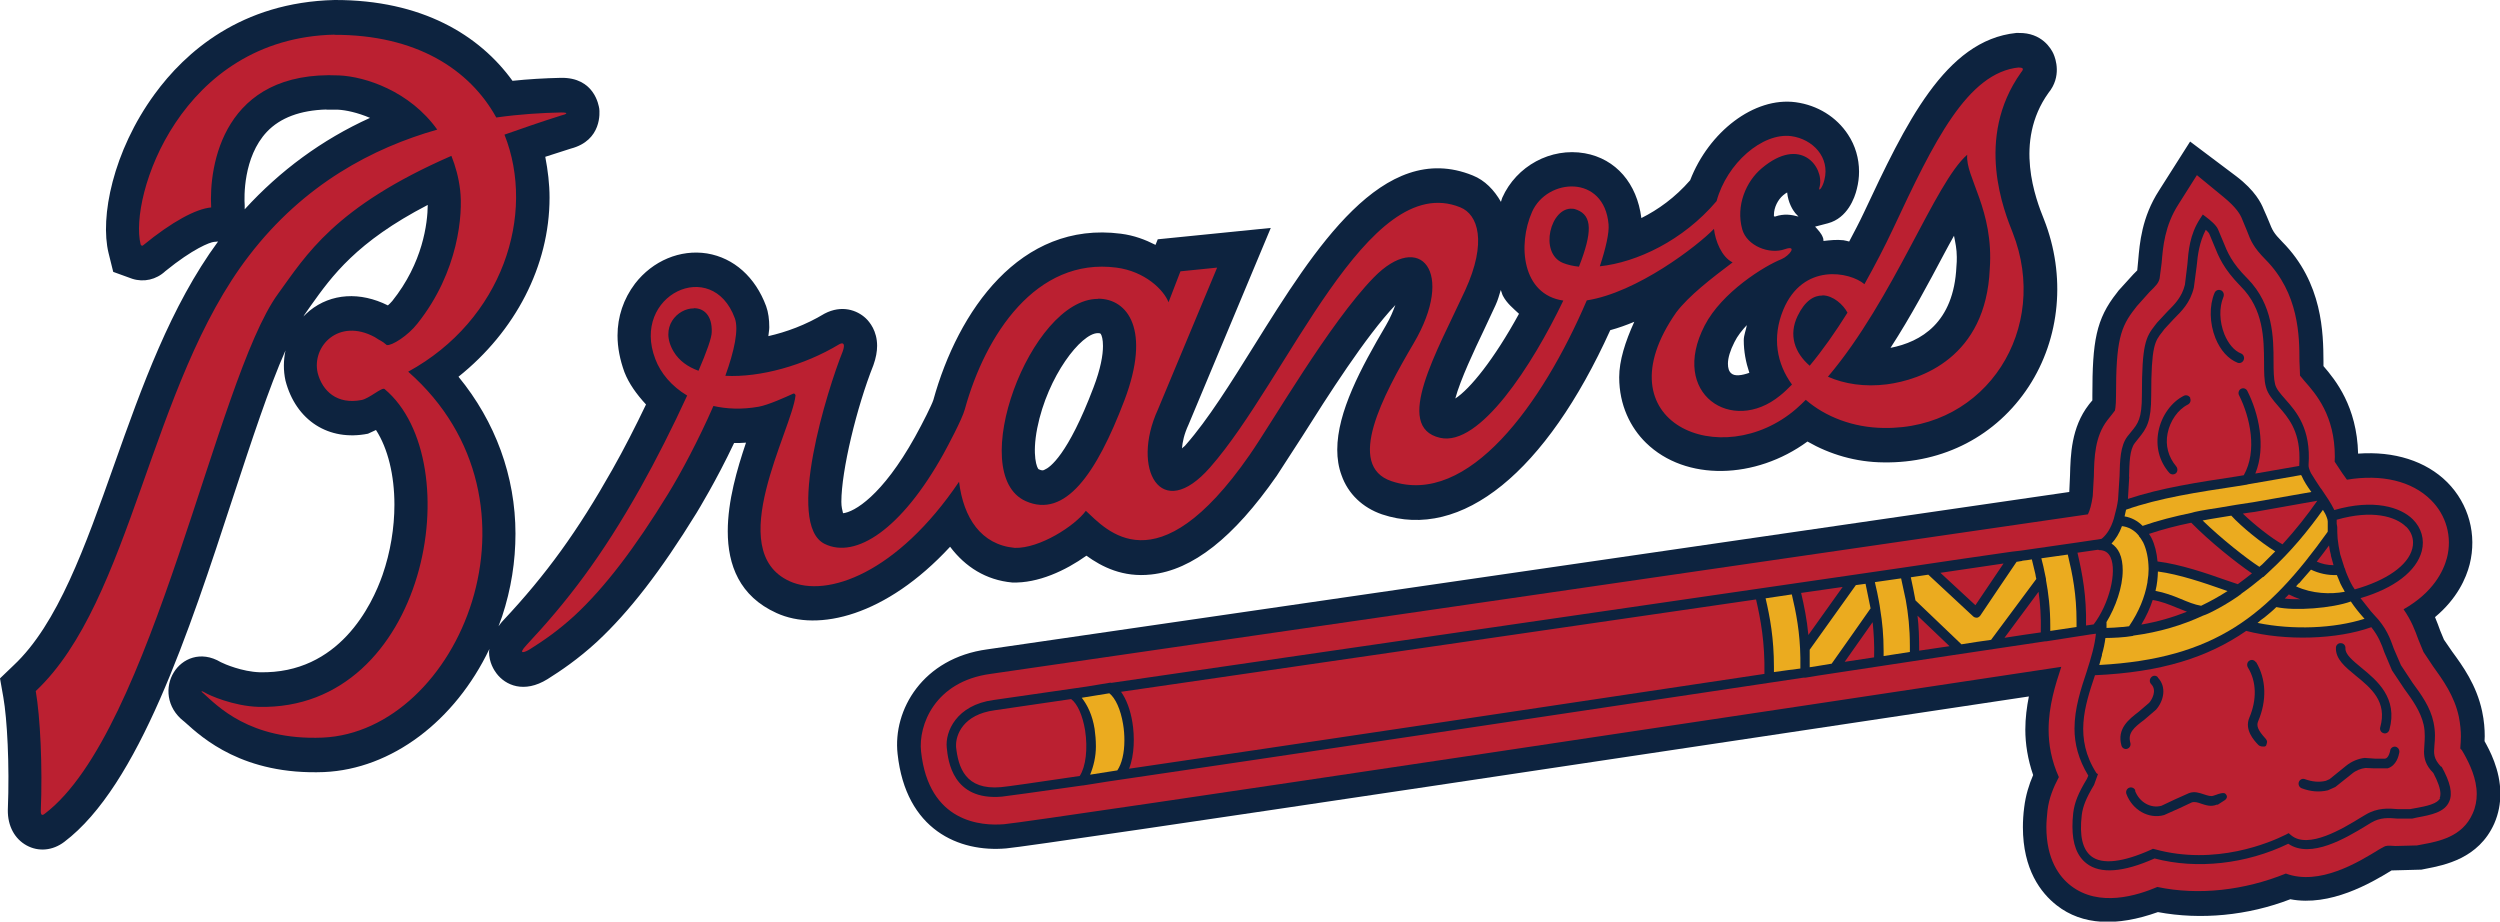 <svg xmlns="http://www.w3.org/2000/svg" id="Layer_1" viewBox="0 0 134.25 49.49"><defs><style>.cls-1{fill:#0d233f;}.cls-2{fill:#bb2031;}.cls-3{fill:#ebab1f;}</style></defs><path class="cls-1" d="M58.97,17.89c.11,0,.13.03.14.04.06.09.12.3.12.65,0,.48-.12,1.21-.51,2.23-1.38,3.64-2.35,4.3-2.62,4.41-.07.04-.13.07-.32-.02-.09-.04-.37-.73-.08-2.21.56-2.81,2.37-5.1,3.25-5.1h0ZM93.81,17.43c-.04.28-.17.56-.17.84,0,.6.11,1.18.3,1.75-.4.14-.78.2-.97.03-.13-.11-.18-.29-.18-.52,0-.31.12-.71.35-1.16.16-.33.41-.64.69-.94h0ZM80.6,15.59c.04.1.06.21.11.3.21.4.55.67.86.96-1.34,2.45-2.63,4.04-3.42,4.55.27-1.01,1.04-2.64,1.52-3.64l.64-1.37c.14-.3.19-.53.28-.81h0ZM104.93,12.66c.07.36.15.71.15,1.14,0,.16,0,.33-.02.51-.14,3.03-1.91,4.05-3.54,4.37,1.11-1.71,2.05-3.49,2.89-5.07.17-.31.34-.64.52-.95h0ZM22.97,11.01c-.01.98-.26,3.1-1.91,5.16l-.02.02c-.06.08-.14.14-.21.21-1.48-.74-3.04-.66-4.21.29-.12.1-.22.2-.33.31.02-.03.05-.07.06-.1l.35-.5c1.12-1.57,2.44-3.41,6.26-5.39h0ZM95.97,10.33c.05.55.3.95.44,1.12h0s.11.12.17.18c-.38-.1-.77-.17-1.26,0-.02,0-.04-.01-.06-.02,0-.02,0-.04,0-.07,0-.41.22-.82.49-1.05.09-.08.16-.12.23-.16h0ZM117.61,7.6l-1.67,2.63c-.93,1.44-1.04,2.84-1.12,3.77,0,0-.04.37-.05.52-.08.08-.21.21-.21.21l-.79.87-.09.12c-1.13,1.42-1.32,2.62-1.32,5.51v.27c-.09.1-.19.23-.19.23-.95,1.23-.98,2.71-1.01,3.8,0,0-.04.88-.04.89-2.74.4-56.89,8.27-58.1,8.45-3.47.47-5.08,3.25-4.82,5.61.44,4.09,3.3,5.3,5.83,5.08,1.6-.13,40.94-6.06,54.92-8.16-.11.56-.19,1.15-.19,1.78,0,.77.13,1.6.42,2.44-.22.51-.4,1.08-.48,1.73-.05.38-.07.74-.07,1.07,0,2.27.96,3.53,1.82,4.2,1.37,1.07,3.22,1.15,5.43.36,2.3.43,4.83.19,7.11-.69,2.14.41,4.33-.87,5.41-1.53,0,0,.03-.02.03-.02h.1l1.5-.04.25-.05c.98-.19,2.82-.54,3.66-2.42.24-.55.33-1.09.33-1.6,0-1.3-.6-2.38-.85-2.83,0-.09.01-.17.01-.27,0-.36-.03-.82-.14-1.33-.3-1.42-1.06-2.46-1.61-3.21l-.44-.64-.2-.48c-.07-.21-.17-.46-.28-.73,1.19-.99,1.67-2.09,1.86-2.83.4-1.59-.04-3.24-1.2-4.41-1.15-1.15-2.86-1.68-4.79-1.54-.06-2.53-1.22-3.96-1.86-4.7,0-.13,0-.26,0-.26-.01-1.48-.03-4.21-2.21-6.41-.47-.48-.53-.62-.72-1.1,0,0-.22-.53-.29-.67-.12-.3-.44-.98-1.47-1.76l-2.46-1.85h0ZM17.53,5.89c.2,0,.41,0,.62,0,.41.02,1.04.15,1.72.44-2.58,1.17-4.83,2.83-6.73,4.91v-.22c-.03-.41-.09-2.58,1.19-3.94.72-.76,1.8-1.16,3.2-1.2h0ZM17.97,0c-5.03.12-8.03,2.81-9.67,5.06-2.24,3.07-2.94,6.61-2.47,8.53l.25,1.01,1.02.37c.62.2,1.29.05,1.78-.41,1.49-1.21,2.39-1.55,2.61-1.57l.22-.02c-2.55,3.47-4.09,7.79-5.58,11.99-1.56,4.4-3.03,8.55-5.4,10.77l-.73.7.18,1.02c.2,1.14.34,3.59.24,6.05-.01.86.37,1.55,1.01,1.9.64.35,1.4.28,2.02-.19,3.99-3.01,6.69-11.25,9.07-18.53.99-3.01,1.93-5.88,2.81-7.86-.11.53-.12,1.07,0,1.62.56,2.15,2.33,3.27,4.43,2.85,0,0,.2-.09.43-.2.64.99.99,2.43.99,4.01,0,1.23-.21,2.54-.64,3.78-.56,1.6-2.32,5.32-6.6,5.22-.93-.03-1.89-.44-2.08-.54-1.09-.65-2.09-.18-2.53.55-.46.74-.42,1.88.55,2.63-.1-.09.06.05.06.05.93.84,3.12,2.84,7.46,2.67,3.63-.16,7.03-2.74,8.88-6.61,0,.05-.02.1-.02.15,0,.57.27.99.4,1.16.48.64,1.48,1.09,2.74.31.7-.44,1.64-1.07,2.66-2.01,1.72-1.6,3.42-3.79,5.34-6.91.09-.15,1.07-1.75,2.02-3.76.21,0,.43,0,.64-.02-.48,1.42-.98,3.13-.98,4.76,0,1.81.63,3.49,2.62,4.39,2.23,1.02,5.87.17,9.32-3.56.81,1.08,1.93,1.79,3.33,1.92,1.39.05,2.87-.64,3.99-1.44.83.6,1.96,1.18,3.48,1.01,2.22-.24,4.42-1.97,6.74-5.3l1.36-2.1c1.37-2.17,3.41-5.38,5.01-7.07-.12.31-.25.66-.51,1.1-1.34,2.28-2.61,4.64-2.61,6.67,0,.48.07.94.23,1.37.35,1,1.13,1.74,2.17,2.1,4.28,1.43,8.81-2.27,12.26-9.89.44-.12.86-.27,1.29-.45-.49,1.08-.81,2.09-.81,2.98,0,1.5.61,2.71,1.44,3.52,2.13,2.08,5.88,1.97,8.67-.07,1.2.69,2.6,1.11,4.09,1.12,3.22.05,6.06-1.43,7.79-4.07,1.7-2.6,2.01-5.96.82-8.98h0c-.43-1.07-1.64-4.16.24-6.79.72-.88.39-1.83.27-2.1-.12-.27-.62-1.14-1.86-1.12h-.14c-3.82.39-5.95,4.9-8.19,9.67-.23.49-.51,1.02-.78,1.53-.1-.02-.21-.06-.31-.07-.37-.04-.72,0-1.07.04-.01-.06,0-.12-.03-.18-.08-.23-.26-.41-.42-.59.31-.08.69-.18.69-.18,1.05-.28,1.44-1.37,1.55-1.84.08-.31.12-.62.12-.93,0-.71-.2-1.4-.59-1.99-.62-.95-1.64-1.58-2.81-1.74-2.24-.3-4.67,1.6-5.67,4.19-.81.93-1.72,1.58-2.62,2.03-.23-1.85-1.36-3.18-3.04-3.48-1.82-.32-3.67.68-4.43,2.39-.03.07-.04.14-.07.22-.36-.63-.86-1.16-1.52-1.42-4.81-1.95-8.48,3.93-11.71,9.1-1.29,2.07-2.51,4.02-3.68,5.35-.09.12-.15.13-.22.21.03-.34.11-.75.35-1.27.03-.06,4.42-10.57,4.42-10.57l-6.07.61s-.07.18-.12.3c-.55-.28-1.15-.51-1.86-.6-5.41-.7-8.75,4.16-10.07,8.93-.08.25-.55,1.2-.99,1.99-1.76,3.16-3.26,4.03-3.86,4.09-.04-.17-.09-.34-.09-.61,0-1.67.82-5.08,1.72-7.34.14-.39.2-.74.2-1.04,0-.8-.4-1.28-.61-1.48-.47-.44-1.29-.73-2.21-.25-1.03.62-2.06.99-3.02,1.21.01-.15.05-.32.05-.47,0-.42-.05-.81-.17-1.14-.58-1.56-1.73-2.59-3.17-2.83-1.44-.23-2.92.39-3.87,1.62-.62.82-.94,1.78-.94,2.79,0,.64.13,1.3.37,1.96.24.62.66,1.2,1.16,1.74-.55,1.15-1.18,2.39-1.81,3.5-1.85,3.28-3.54,5.63-5.87,8.11-.1.1-.16.2-.24.3.06-.18.13-.35.19-.52.49-1.48.72-2.98.72-4.45,0-3.08-1.08-6.02-3.06-8.43,3.04-2.43,4.89-5.94,4.89-9.62,0-.73-.09-1.46-.23-2.19.44-.14.89-.29,1.37-.44,1.69-.44,1.55-1.97,1.53-2.14-.03-.18-.26-1.69-2.06-1.66-.89.02-1.75.07-2.6.16C25.75,1.89,22.66-.01,17.97,0h0Z"></path><path class="cls-2" d="M37.27,16.55c.52,0,.98.38.95,1.28,0,.31-.28,1.08-.71,2.08-.58-.21-1.04-.54-1.33-1.02-.8-1.33.22-2.34,1.08-2.33h0ZM58.97,16.04c1.59,0,2.85,1.67,1.41,5.46-1.51,3.97-3.19,6.35-5.3,5.41-3.25-1.46.25-10.86,3.88-10.86h0ZM97.87,15.86c.58.01,1.11.5,1.34.93-.65,1.04-1.33,2.01-2.03,2.85-.81-.7-1.14-1.65-.65-2.67h0c.4-.83.89-1.11,1.34-1.1h0ZM84.45,11.21c.08,0,.16.03.24.06.82.32.82,1.21.1,3.05-.31-.03-.61-.1-.86-.2-1.31-.54-.66-3.03.52-2.91h0ZM117.97,9.41l-.98,1.55c-.75,1.16-.84,2.31-.91,3.16l-.11.84c-.06.24-.18.37-.55.73l-.67.75-.1.13c-.79,1-1.02,1.74-1.02,4.67,0,.64-.06.8-.06.81,0,0-.17.22-.17.22l-.23.29c-.68.88-.71,2.01-.73,3.01l-.06,1.07c-.07.48-.16.78-.26.98-1.24.18-58.4,8.5-58.94,8.57-2.99.41-3.87,2.76-3.72,4.16.41,3.84,3.26,4.01,4.46,3.91,1.64-.14,45.79-6.79,56.77-8.45-.32.97-.68,2.11-.68,3.37,0,.81.15,1.66.55,2.55-.3.57-.53,1.13-.61,1.79-.03.32-.06.62-.06.89,0,1.74.69,2.67,1.31,3.15,1.52,1.18,3.57.53,4.65.07,2.22.47,4.68.18,6.9-.72,1.8.67,3.9-.61,5-1.29l.25-.14c.12-.07.21-.08.63-.05l1.16-.03.26-.05c.92-.17,2.18-.41,2.73-1.66.16-.35.22-.71.22-1.05,0-.82-.37-1.6-.69-2.17h0l-.1-.17s-.04-.06-.09-.1c0-.02,0-.06,0-.06.01-.16.03-.37.03-.6,0-.29-.03-.64-.11-1.05-.24-1.13-.87-1.99-1.38-2.7l-.52-.78-.28-.68c-.16-.44-.36-1-.79-1.61,1.6-.91,2.14-2.05,2.33-2.76.29-1.12-.03-2.29-.86-3.11-1.02-1.02-2.65-1.4-4.51-1.09-.08-.12-.17-.23-.25-.35,0,0-.33-.5-.41-.62,0-.08.01-.18.01-.26,0-2.21-1.01-3.37-1.63-4.07,0,0-.18-.21-.24-.29,0-.17-.03-.76-.03-.76,0-1.37-.03-3.66-1.82-5.47-.66-.67-.79-1-1-1.55l-.29-.7c-.07-.15-.24-.52-.99-1.13l-1.4-1.15h0ZM105.64,8.32c-.11,1.18,1.44,2.95,1.21,6.13-.21,4.75-3.69,5.95-5.53,6.19-1.18.15-2.28-.02-3.16-.41,3.55-4.19,5.74-10.42,7.48-11.92h0ZM108.43,3.62c-2.78.27-4.59,4-6.76,8.64-.45.96-.98,1.98-1.55,3-.77-.66-3.3-1.17-4.36,1.38-.61,1.48-.35,2.89.47,4.01-.22.22-.43.43-.65.6-2.57,2.1-5.94-.09-4.04-3.77.93-1.8,3.23-3.21,4.12-3.56.43-.18.89-.78.19-.54-.84.3-2.04-.18-2.29-1.06-.36-1.28.21-2.58,1.04-3.28,2.11-1.78,3.35-.06,3.12.96-.12.38.15.1.25-.34.31-1.21-.62-2.19-1.78-2.35-1.55-.2-3.46,1.46-4.01,3.49-1.8,2.12-4.29,3.29-6.27,3.5.32-.96.51-1.8.47-2.25-.23-2.7-3.3-2.5-4.11-.67-.78,1.77-.54,4.44,1.68,4.76-1.67,3.48-4.49,7.86-6.62,7.37-2.53-.58-.16-4.64,1.35-7.92,1.19-2.6.69-4.08-.27-4.46-4.98-2.01-9.27,9.24-13.43,13.97-2.65,3.02-4.26.07-2.8-3.11l3.18-7.62-1.97.2-.64,1.66c-.26-.67-1.27-1.66-2.8-1.86-4.31-.56-7.04,3.61-8.14,7.61-.15.55-.92,1.98-1.15,2.4-2.26,4.06-4.71,5.64-6.37,4.83-2.14-1.04.16-8.35.96-10.33.14-.39.06-.53-.19-.39-1.87,1.13-4.24,1.79-6.11,1.69.48-1.33.73-2.49.51-3.09-1.22-3.33-5.59-1.24-4.27,2.19.28.75.87,1.46,1.71,1.96-.74,1.62-1.68,3.48-2.49,4.92-2.13,3.79-3.97,6.16-6.13,8.47-.53.57-.07.39.18.23.75-.47,1.54-1.02,2.39-1.8,1.63-1.51,3.26-3.66,5.02-6.53.68-1.1,1.66-2.94,2.44-4.73.71.16,1.52.2,2.43.04.51-.09,1.46-.52,1.85-.7.1-.04.13.09.13.09-.19,1.85-3.92,8.34-.32,9.98,2.01.92,5.79-.44,9.1-5.34.24,1.94,1.18,3.38,2.99,3.55,1.34.04,3.24-1.19,3.82-1.99,1.08.99,3.78,4.21,8.78-2.98,1.21-1.73,4.3-7.11,6.68-9.55,2.5-2.56,4.4-.29,2.14,3.54-1.64,2.79-3.67,6.57-1.18,7.4,4.11,1.38,8.09-4.13,10.48-9.71,2.7-.42,5.95-2.93,6.83-3.84.07.64.41,1.51,1,1.8-1.14.86-2.35,1.79-3.03,2.69-4.13,5.92,2.45,8.64,6.45,5.17.18-.15.34-.32.51-.48,1.05.91,2.54,1.49,4.18,1.51,5.55.09,8.95-5.36,6.93-10.49h0c-.43-1.09-2.07-5.06.45-8.6.15-.18.14-.27-.13-.26h0ZM17.97,1.86c-8.28.18-11.05,8.71-10.42,11.26.01.05.08.11.14.05,1.55-1.27,2.84-1.96,3.65-2.03-.13-2.26.65-7.38,6.87-7.09,1.4.06,3.79.84,5.27,2.91-3.45.98-7.15,2.92-10.1,6.76-5.33,6.91-6.3,18.54-11.46,23.39.24,1.4.37,4.02.27,6.46,0,.27.14.19.21.13,5.81-4.4,9.19-23.33,12.53-27.92,1.5-2.06,3.01-4.66,9.31-7.41.22.55.39,1.16.47,1.84.15,1.26-.07,4.37-2.29,7.16-.51.66-1.39,1.21-1.65,1.16-.32-.27-.28-.18-.65-.43-1.93-1.04-3.39.49-3.06,1.93.25.96,1.03,1.71,2.36,1.45.41-.08,1.09-.7,1.23-.59,4.62,3.86,2.29,17.27-6.75,17.07-1.37-.04-2.68-.63-2.9-.77-.22-.13-.22-.06-.08.04.73.65,2.48,2.54,6.4,2.38,7.32-.32,12.56-12.65,4.6-19.65,5.08-2.78,6.87-8.46,5.17-12.73.94-.33,1.94-.68,3.05-1.03.26-.06.45-.16,0-.16-1.03.02-2.22.09-3.49.27-1.43-2.59-4.31-4.45-8.7-4.44h0Z"></path><path class="cls-1" d="M131.04,42.85c-.15.32-.73.44-1.35.55l-.27.05h-.66c-.48-.04-1.08-.09-1.73.3l-.27.16c-.91.56-2.81,1.72-3.73.94l-.13-.11-.15.08c-.82.41-3.77,1.69-7.05.78l-.09-.02-.08.04c-1.53.69-2.65.82-3.23.36-.47-.37-.64-1.1-.51-2.21.06-.48.24-.92.66-1.62l.21-.58-.08-.05c-1.2-1.88-.64-3.59-.08-5.26,3.56-.16,6.05-.95,8.12-2.38,2.12.55,4.89.46,6.72-.2.38.48.55.91.7,1.35l.41.97.66.99c.44.6.88,1.22,1.04,1.93.05.23.06.43.06.62,0,.16-.01.3-.02.45,0,.12-.02.24-.02.37,0,.36.08.73.5,1.15.25.47.38.85.38,1.12,0,.09-.01.16-.04.23h0ZM112.43,33.53c-.11.02-.25.04-.41.06.03-1.59-.19-2.74-.46-3.91l1.11-.16s.03.02.05.02c.3,0,.5.13.62.39.35.79-.08,2.51-.91,3.6h0ZM114.33,25.6c.02-.75.03-1.45.31-1.81l.19-.24c.45-.55.69-.91.69-2.31,0-2.67.2-2.92.59-3.41l.12-.16.5-.54c.41-.41.89-.87,1.08-1.69l.15-1.14c.06-.65.15-1.3.49-1.96.1.09.17.17.19.22,0,.01.25.6.25.6.26.64.5,1.26,1.44,2.22,1.23,1.23,1.24,2.81,1.25,4.07,0,.52,0,.98.1,1.33.1.39.38.7.67,1.04.51.58,1.13,1.29,1.13,2.74,0,.12,0,.26-.01.39,0,.02,0,.04,0,.07l-2.36.41c.59-1.44.18-3.24-.43-4.44-.06-.12-.21-.18-.34-.11-.12.06-.17.23-.1.35.59,1.18.99,2.98.25,4.29l-.42.07c-1.99.3-4.03.61-5.8,1.2l.07-1.19h0ZM117.44,32.85c-.76.3-1.57.54-2.45.69.27-.45.47-.89.61-1.32.45.07.88.24,1.31.42.17.07.35.14.53.21h0ZM115.86,30.16c-.04-.48-.15-.92-.32-1.26-.04-.09-.09-.15-.14-.23.72-.24,1.48-.44,2.27-.6,1,1.02,2.42,2.15,3.26,2.72-.25.2-.5.39-.76.58l-.65-.22c-1.04-.37-2.45-.85-3.66-1h0ZM123.52,32.18c-.3,0-.58,0-.83-.04.07-.07.15-.14.22-.22.2.1.4.19.61.26ZM124.44,26.89c-.53.76-1.15,1.55-1.87,2.34-.57-.31-1.51-1.05-2.13-1.65.21-.03.43-.07.63-.09l3.37-.6h0ZM125.07,29.3c.02.16.05.33.1.5,0,0,0,0,0,.01v.03c.04.16.09.34.14.51-.32,0-.63-.07-.9-.19.22-.28.44-.57.66-.87ZM129.21,28.28c.24.24.37.54.37.86,0,.1-.01.2-.04.32-.23.91-1.39,1.71-3.09,2.19-.15-.2-.28-.48-.4-.76-.05-.12-.1-.24-.13-.36,0-.01-.01-.02-.02-.03-.1-.3-.18-.56-.23-.73-.07-.31-.11-.59-.14-.85-.02-.23-.02-.45-.02-.62,0,0-.01-.08-.03-.18v-.11s0-.02,0-.02v-.02s0-.04,0-.06c1.9-.55,3.17-.18,3.73.38h0ZM109.59,33.96c-.59.08-1.24.18-1.95.29l1.83-2.47c.09.62.14,1.32.12,2.17h0ZM106.08,32.5c-.25-.23-1.3-1.21-1.88-1.74l3.39-.5c-.47.7-1.31,1.95-1.51,2.24h0ZM103.06,34.94c0-.69-.02-1.31-.09-1.88l1.72,1.64c-.53.08-1.07.16-1.63.24h0ZM99.06,35.54l1.5-2.13c.06.56.1,1.19.08,1.89-.51.08-1.04.16-1.58.24h0ZM97.11,34.1c-.08-.85-.23-1.58-.39-2.26l2.23-.32-1.84,2.58h0ZM94.74,36.19c-11.52,1.73-25.79,3.87-34.11,5.09.3-.75.3-1.75.18-2.49-.11-.68-.33-1.25-.61-1.64l34.1-4.96c.25,1.09.48,2.31.45,4h0ZM57.98,41.67c-2.42.36-3.96.58-4.23.6-1.91.17-2.29-1.06-2.41-2.16,0-.03,0-.07,0-.11,0-.52.36-1.63,2.08-1.86l4.1-.6c.34.25.62.89.75,1.68.15.98.04,1.95-.29,2.45h0ZM131.09,41.18c-.42-.45-.4-.71-.36-1.17.03-.31.06-.7-.05-1.22-.17-.82-.66-1.49-1.13-2.13l-.62-.94-.38-.88c-.2-.56-.4-1.14-1.07-1.83-.06-.06-.11-.12-.16-.18l-.56-.71c1.81-.53,3.01-1.45,3.29-2.53.16-.62-.02-1.24-.48-1.7-.66-.66-2.11-1.11-4.22-.5,0,0-.01-.02-.01-.03-.17-.35-.42-.71-.67-1.08-.03-.04-.06-.07-.09-.12-.14-.21-.34-.52-.48-.75-.08-.17-.14-.32-.13-.44.14-1.95-.66-2.87-1.25-3.53-.26-.3-.49-.55-.55-.82-.07-.28-.08-.71-.08-1.2,0-1.29-.02-3.05-1.39-4.45-.87-.87-1.08-1.41-1.33-2.03l-.26-.62c-.09-.23-.45-.52-.61-.64l-.21-.16-.15.23c-.55.85-.62,1.71-.68,2.47l-.13,1.07c-.16.66-.54,1.04-.94,1.44l-.55.59-.11.14c-.5.64-.71,1.01-.71,3.75,0,1.28-.21,1.53-.57,1.97l-.21.26c-.38.5-.4,1.29-.42,2.12l-.08,1.26c-.02.16-.05.31-.08.45l-.15.59s0,0,0,0h0c-.16.52-.37.82-.6,1.03-.03.02-.05.04-.07.05-.16.03-1.75.26-4.33.63l-.43.05s0,0-.01,0c-1.62.23-3.59.52-5.8.85,0,0,0,0,0,0l-1.16.17c-12.44,1.81-31.59,4.6-41.43,6.03-.02,0-.04-.01-.06-.01l-1.27.21-4.99.72c-2.01.27-2.61,1.71-2.52,2.56.07.7.31,2.86,2.96,2.63.28-.03,1.86-.25,4.33-.6.01,0,.02,0,.03,0l1.32-.21c8.55-1.25,24.97-3.72,37.37-5.58h.11s.67-.11.67-.11c5.09-.78,9.44-1.43,12.19-1.84.02,0,.04,0,.06,0l1.92-.3s0,0,.01,0c.3-.05.56-.09.74-.11-.06.63-.26,1.3-.49,2.02-.32.96-.66,1.99-.66,3.08,0,.81.21,1.65.74,2.52-.02.06-.07.17-.07.17-.47.78-.67,1.27-.74,1.85-.03.25-.04.5-.04.72,0,.93.25,1.59.76,1.98.73.57,1.97.48,3.65-.27,2.27.6,4.93.3,7.18-.79,1.2.83,3.12-.32,4.17-.96l.26-.16c.51-.31.98-.27,1.43-.23h.79s.27-.06.27-.06c.76-.14,1.47-.28,1.72-.85.2-.44.06-1.04-.41-1.89h0Z"></path><path class="cls-1" d="M119.27,15.59c.13.06.18.22.13.35-.24.57-.22,1.33.05,2.01.21.51.53.89.89,1.03.13.05.2.2.15.34-.05.14-.2.21-.33.16-.5-.2-.92-.66-1.19-1.32-.32-.8-.34-1.74-.05-2.43.06-.14.21-.2.34-.14h0ZM114.65,42.46c.23.62.85.97,1.42.81l.72-.34.76-.34c.3-.11.57-.01.81.07.19.06.36.12.5.07l.21-.07h-.01s.35-.13.44-.04c.24.23-.11.39,0,.33l-.4.26h-.06c-.31.13-.58.03-.83-.05-.19-.07-.36-.12-.51-.07l-.66.31-.83.37c-.82.23-1.7-.27-2.02-1.13-.05-.13.01-.29.15-.34.13-.05.28.02.33.15h0ZM115.87,36.38c.49.5.33,1.25-.09,1.73l-.63.54c-.56.42-.9.71-.75,1.24.04.14-.04.28-.17.32-.13.04-.27-.03-.31-.18-.25-.91.41-1.41.93-1.81l.56-.48c.14-.16.44-.66.11-1-.1-.1-.1-.26,0-.37.1-.11.26-.11.36,0h0ZM121.15,35.55c.55.91.59,2.07.11,3.19-.1.24,0,.48.37.89,0,0,.13.12.11.23-.03.12-.03.22-.15.23-.08,0-.22.01-.32-.09-.25-.26-.75-.82-.48-1.46.41-.97.39-1.94-.08-2.7-.07-.12-.04-.29.08-.36.12-.08.27-.04.35.08h0ZM128.36,40.29c-.08.35-.19.43-.28.45h-.53s-.57-.04-.57-.04c-.36.04-.72.2-.99.42l-.89.72-.2.09c-.37.09-.74.05-1.13-.09-.13-.05-.27.02-.32.15-.05.14.02.29.15.34.48.18.94.22,1.41.11l.4-.18.89-.71c.2-.17.47-.28.73-.31l.44.02h.75c.47-.15.59-.67.62-.84.03-.14-.05-.28-.19-.32-.13-.03-.27.06-.3.2h0ZM125.71,34.54c.14,0,.25.12.24.27-.02.33.39.66.86,1.05.83.68,1.97,1.62,1.5,3.33-.04.14-.18.23-.32.18-.14-.04-.21-.19-.17-.32.38-1.37-.48-2.09-1.32-2.77-.56-.46-1.09-.89-1.06-1.5,0-.14.13-.26.27-.24h0ZM117.61,21.38c.06.14,0,.29-.13.35-.52.26-.95.87-1.08,1.54-.13.65.04,1.27.46,1.77.09.11.09.28-.01.37-.1.09-.26.09-.36-.02-.54-.62-.74-1.41-.58-2.23.16-.83.7-1.58,1.37-1.91.13-.06.28,0,.34.12h0Z"></path><path class="cls-3" d="M113.93,28.25c.36.04.68.21.93.52v.02c.09.1.16.22.23.34.18.38.28.85.29,1.4,0,.02,0,.03,0,.04,0,.21-.02.43-.06.65,0,.03,0,.06-.01.09-.13.73-.44,1.53-.98,2.32-.11.01-.22.03-.33.04-.02,0-.03,0-.05,0-.27.03-.55.04-.83.05v-.3h-.01c.5-.82.88-1.89.88-2.79,0-.35-.05-.67-.17-.93-.1-.22-.25-.39-.43-.51.23-.25.42-.55.56-.94h0ZM121.33,30.44c-.71-.46-2.04-1.51-3.05-2.49.27-.05.54-.1.8-.14.22-.04.46-.07.74-.12.54.59,1.61,1.46,2.36,1.92-.26.26-.7.7-.7.7l-.12.1s-.02.02-.03.03h0ZM118.2,32.53c-.36-.06-.72-.21-1.1-.37-.43-.18-.87-.34-1.35-.43.09-.36.12-.71.13-1.04,1.14.15,2.48.61,3.48.96l.26.09c-.44.28-.9.54-1.38.77,0,0-.02.01-.02.01h0ZM123.47,31.32s.06-.07.09-.11c.19-.22.43-.5.54-.62.42.2.89.31,1.39.29.06.15.13.3.19.46.06.12.12.24.19.35,0,.02.02.04.03.05,0,.02.01.03.01.04-.76.14-1.74.11-2.61-.29.02-.03.08-.1.16-.18h0ZM110.1,33.88c0-.08,0-.16,0-.24,0-1-.1-1.79-.23-2.49,0-.02,0-.04,0-.06-.11-.56-.19-.89-.25-1.11.36-.05,1.11-.16,1.42-.2.26,1.08.47,2.15.47,3.58,0,.1,0,.21,0,.31-.39.06-.86.13-1.41.21h0ZM97.18,35.83c0-.24,0-.47,0-.69v-.25c.09-.13,2.36-3.3,2.48-3.47.11-.02.32-.04.52-.07.06.29.23,1.12.27,1.32-.14.2-1.97,2.81-2.09,2.97-.09.02-.42.07-.73.12-.15.02-.29.04-.45.07h0ZM94.81,32.13c.35-.05,1.11-.16,1.41-.21.23.97.44,2.03.46,3.41v.57c-.28.03-1.06.14-1.42.19,0-.09,0-.19,0-.27,0-1.54-.21-2.67-.45-3.7h0ZM102.09,31.06l.25,1.16c.13.73.22,1.51.22,2.46,0,.11,0,.22,0,.33-.28.04-1.04.16-1.41.22,0-.09,0-.18,0-.27,0-.84-.07-1.56-.18-2.22h0c-.01-.11-.04-.28-.08-.49-.03-.14-.05-.27-.08-.41-.05-.22-.09-.42-.13-.58.12-.02.3-.04.49-.07l.91-.13h0ZM108.59,30.11c.18-.02.38-.04.52-.07.04.16.13.53.19.79.01.09.03.17.05.26-.17.23-2.31,3.11-2.43,3.27-.17.02-1.39.2-1.59.24-.16-.15-2.3-2.2-2.47-2.36-.08-.43-.16-.84-.25-1.24.3-.04.79-.12.94-.14l2.41,2.24c.05.05.12.07.2.07.07,0,.14-.06.18-.11,0,0,1.84-2.74,1.95-2.89l.31-.05h0ZM126.97,33.23c-1.62.52-3.85.61-5.74.22.06-.04.11-.09.16-.14.08-.05.14-.11.22-.16.22-.18.45-.37.63-.55,1,.22,3.01.06,4-.3.2.3.43.59.7.89.01.01.03.03.03.03h0ZM120.69,26.01s0,0,.01,0c.91-.16,2.62-.45,2.87-.5,0,.02.03.04.03.05.12.28.31.57.52.86l-3.13.55c-.6.09-1.2.18-1.8.29-.87.13-1.34.22-1.51.28-.91.19-1.79.41-2.62.7-.28-.28-.61-.45-.97-.51.03-.12.05-.24.08-.36,1.78-.63,3.9-.95,5.96-1.26,0,0,.22-.04.56-.09h0Z"></path><path class="cls-3" d="M59.56,37.22c.34.26.62.88.75,1.67.05.29.07.59.07.87,0,.68-.14,1.26-.38,1.61-.17.03-.96.15-1.46.23.19-.46.31-.98.31-1.52,0-.33-.03-.66-.07-.94-.12-.74-.38-1.27-.69-1.67.5-.08,1.31-.21,1.48-.24h0ZM112.87,35.16c.09-.3.15-.59.19-.89,0,0,0,0,0-.01.36,0,1.04-.03,1.47-.11.02,0,.02-.02.04-.02,1.38-.18,2.63-.56,3.73-1.07.35-.1,1.46-.71,2.06-1.17,0,0,0,0,0-.01.4-.28.78-.58,1.14-.88.01-.01.04-.02.05-.02l.29-.27.02-.02c1.17-1.07,2.12-2.24,2.88-3.31.08.12.16.26.21.41.03.07.05.15.05.22v.53s-.02.04-.02.04c-3.19,4.46-6.01,6.79-12.25,7.13.05-.16.1-.35.15-.54h0Z"></path></svg>